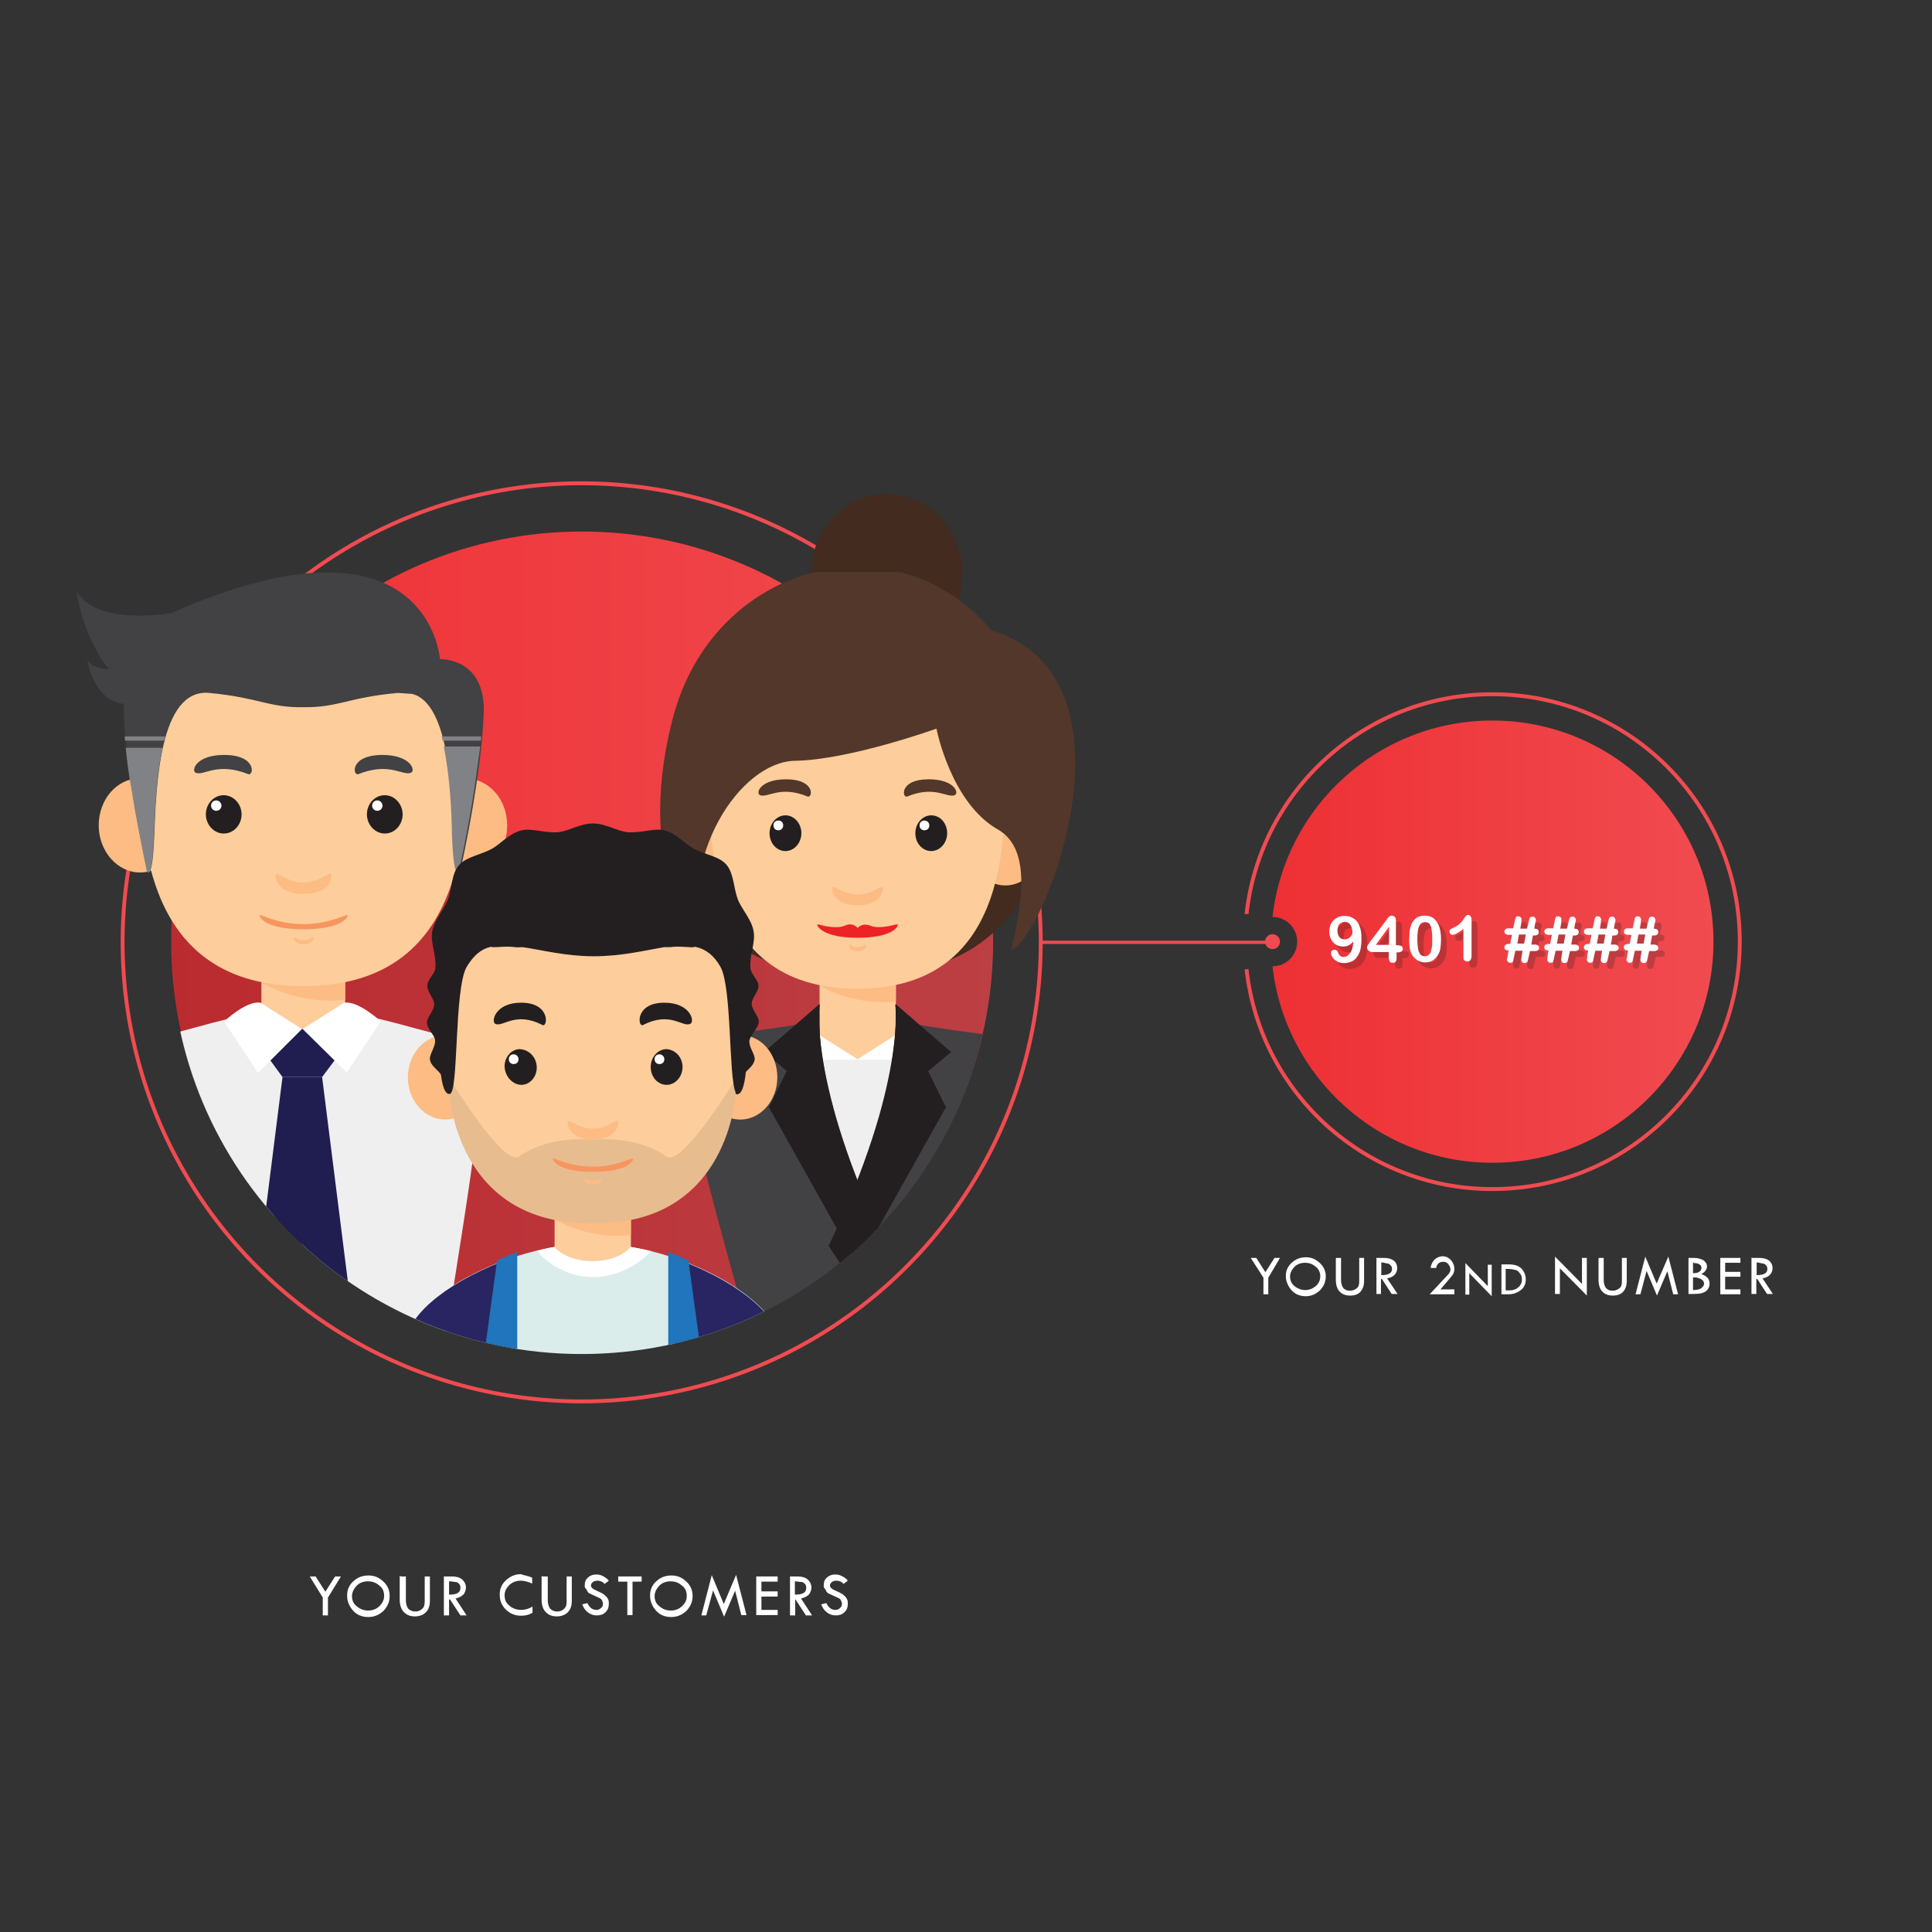 <?xml version="1.0" encoding="utf-8"?>
<!-- Generator: Adobe Illustrator 22.0.0, SVG Export Plug-In . SVG Version: 6.00 Build 0)  -->
<svg version="1.1" id="Layer_2" xmlns="http://www.w3.org/2000/svg" xmlns:xlink="http://www.w3.org/1999/xlink" x="0px" y="0px"
	 viewBox="0 0 595 595" style="enable-background:new 0 0 595 595;" xml:space="preserve">
<rect x="0" y="0" width="595" height="595" fill="#333333" stroke="none"/>
<style type="text/css">
	.st0{fill:url(#SVGID_1_);}
	.st1{fill:#F04B50;}
	.st2{fill:none;stroke:#F04B50;stroke-width:1.195;stroke-miterlimit:10;}
	.st3{fill:url(#SVGID_2_);}
	.st4{fill:none;stroke:#F04B50;stroke-miterlimit:10;}
	.st5{fill:#FFFFFF;}
	.st6{opacity:0.25;fill:#231F20;enable-background:new    ;}
	.st7{fill:#010101;}
	.st8{fill:#432B1F;}
	.st9{fill:#FDCD9B;}
	.st10{fill:#FCBC84;}
	.st11{fill:#231F20;}
	.st12{fill:#52372A;}
	.st13{fill:#EC2227;}
	.st14{clip-path:url(#SVGID_4_);fill:#FDCD9B;}
	.st15{clip-path:url(#SVGID_6_);fill:#52372A;}
	.st16{clip-path:url(#SVGID_8_);}
	.st17{fill:#F0EFEF;}
	.st18{fill:#424143;}
	.st19{clip-path:url(#SVGID_10_);}
	.st20{fill:#201D50;}
	.st21{fill:#F7955F;}
	.st22{fill:#818285;}
	.st23{clip-path:url(#SVGID_12_);}
	.st24{fill:#DAEDEB;}
	.st25{fill:#292562;}
	.st26{fill:#2075BC;}
	.st27{opacity:0.1;fill:#231F20;enable-background:new    ;}
	.st28{opacity:0.25;}
</style>
<g>
	<g>
		<g>
			
				<linearGradient id="SVGID_1_" gradientUnits="userSpaceOnUse" x1="391.92" y1="305.969" x2="527.733" y2="305.969" gradientTransform="matrix(1 0 0 -1 0 596)">
				<stop  offset="0" style="stop-color:#EE3034"/>
				<stop  offset="1" style="stop-color:#F04B50"/>
			</linearGradient>
			<path class="st0" d="M391.9,282.4L391.9,282.4c4.2,0,7.6,3.4,7.6,7.6s-3.4,7.6-7.6,7.6l0,0c3.8,34,32.7,60.5,67.7,60.5
				c37.6,0,68.1-30.5,68.1-68.1s-30.5-68.1-68.1-68.1C424.5,221.9,395.7,248.4,391.9,282.4z"/>
			<circle class="st1" cx="391.9" cy="290" r="2.3"/>
			<path class="st2" d="M383.9,298.5L383.9,298.5c4.2,38.1,36.5,67.7,75.7,67.7c42.1,0,76.2-34.1,76.2-76.2s-34.1-76.2-76.2-76.2
				c-39.2,0-71.5,29.6-75.7,67.7l0,0"/>
		</g>
		<g>
			
				<linearGradient id="SVGID_2_" gradientUnits="userSpaceOnUse" x1="52.73" y1="305.789" x2="305.855" y2="305.789" gradientTransform="matrix(1 0 0 -1 0 596)">
				<stop  offset="0" style="stop-color:#EE3034"/>
				<stop  offset="1" style="stop-color:#F04B50"/>
			</linearGradient>
			<path class="st3" d="M179.2,163.7c-69.8,0-126.5,56.7-126.5,126.5s56.7,126.5,126.5,126.5h0.1c69.8,0,126.5-56.7,126.5-126.5
				C305.7,220.4,249.2,163.7,179.2,163.7"/>
			
				<ellipse transform="matrix(0.707 -0.707 0.707 0.707 -152.725 211.737)" class="st2" cx="179.2" cy="290.2" rx="141.4" ry="141.4"/>
		</g>
		<line class="st4" x1="320.6" y1="290.2" x2="392.6" y2="290.2"/>
		<g>
			<g>
				<path class="st5" d="M95.4,485.5h1.8l3,4.7l3-4.7h1.8L101,492v5.5h-1.6V492L95.4,485.5z"/>
				<path class="st5" d="M106.9,491.4c0-1.8,0.6-3.2,1.9-4.4c1.3-1.2,2.8-1.8,4.7-1.8c1.8,0,3.2,0.6,4.6,1.9
					c1.3,1.2,1.9,2.7,1.9,4.4c0,1.8-0.6,3.2-1.9,4.6c-1.3,1.2-2.8,1.9-4.7,1.9c-1.8,0-3.4-0.6-4.6-1.9S106.9,493.2,106.9,491.4z
					 M118.3,491.5c0-1.3-0.4-2.4-1.5-3.2c-1-0.9-2.1-1.3-3.5-1.3c-1.3,0-2.5,0.4-3.4,1.3c-0.9,0.9-1.5,2.1-1.5,3.2
					c0,1.3,0.4,2.4,1.5,3.2c1,0.9,2.2,1.3,3.5,1.3c1.3,0,2.4-0.4,3.4-1.3C117.8,493.7,118.3,492.7,118.3,491.5z"/>
				<path class="st5" d="M123.4,485.5h1.6v7.4c0,1,0.3,1.9,0.7,2.5c0.6,0.6,1.3,0.9,2.2,0.9c0.9,0,1.6-0.3,2.2-0.9
					c0.6-0.6,0.7-1.3,0.7-2.4v-7.5h1.6v7.5c0,1.5-0.4,2.7-1.2,3.5s-1.9,1.3-3.4,1.3c-1.5,0-2.5-0.4-3.4-1.3c-0.9-0.9-1.3-2.2-1.3-4
					v-7.1H123.4z"/>
				<path class="st5" d="M136.7,485.5h2.5c1.3,0,2.4,0.3,3.1,0.9c0.7,0.6,1.2,1.5,1.2,2.5c0,0.7-0.3,1.5-0.7,2.1
					c-0.6,0.6-1.3,1-2.5,1.3l3.4,5.2h-1.9l-3.2-4.9h-0.3v4.9h-1.6v-12H136.7z M138.3,487v4.1c2.4,0,3.5-0.6,3.5-2.1
					c0-0.4-0.1-0.9-0.4-1.2c-0.3-0.3-0.6-0.6-1.2-0.6S139.4,487,138.3,487z"/>
				<path class="st5" d="M163.9,485.9v1.8c-1.3-0.6-2.5-0.9-3.5-0.9c-1.3,0-2.5,0.4-3.5,1.3c-0.9,0.9-1.5,1.9-1.5,3.2
					s0.4,2.4,1.5,3.2c1,0.9,2.2,1.3,3.7,1.3c1,0,2.2-0.3,3.4-1v1.9c-1,0.6-2.2,0.9-3.5,0.9c-1.8,0-3.4-0.6-4.7-1.9
					c-1.3-1.2-1.9-2.8-1.9-4.6c0-1.8,0.6-3.2,1.9-4.4c1.3-1.2,2.8-1.9,4.6-1.9C161.4,485.2,162.7,485.3,163.9,485.9z"/>
				<path class="st5" d="M167.1,485.5h1.6v7.4c0,1,0.3,1.9,0.7,2.5c0.6,0.6,1.3,0.9,2.2,0.9s1.6-0.3,2.2-0.9
					c0.6-0.6,0.7-1.3,0.7-2.4v-7.5h1.6v7.5c0,1.5-0.4,2.7-1.2,3.5s-1.9,1.3-3.4,1.3s-2.5-0.4-3.4-1.3c-0.9-0.9-1.3-2.2-1.3-4v-7.1
					H167.1z"/>
				<path class="st5" d="M187.5,486.8l-1.3,1c-0.3-0.3-0.6-0.6-0.9-0.7c-0.3-0.1-0.7-0.3-1.2-0.3c-0.6,0-1,0.1-1.5,0.4
					c-0.3,0.3-0.6,0.6-0.6,1c0,0.3,0.1,0.7,0.4,0.9c0.3,0.3,0.9,0.6,1.6,0.9c0.7,0.3,1.3,0.6,1.8,0.9c0.4,0.3,0.7,0.6,1,0.9
					c0.3,0.3,0.4,0.7,0.6,1c0.1,0.4,0.1,0.7,0.1,1.2c0,1-0.3,1.8-1,2.5s-1.6,1-2.7,1c-1,0-1.9-0.3-2.7-0.9s-1.3-1.3-1.8-2.5l1.6-0.4
					c0.6,1.3,1.5,2.1,2.7,2.1c0.6,0,1-0.1,1.5-0.6c0.4-0.3,0.6-0.7,0.6-1.3c0-0.3-0.1-0.6-0.3-1c-0.1-0.3-0.4-0.6-0.7-0.7
					c-0.3-0.1-0.7-0.4-1.5-0.7c-0.7-0.3-1.2-0.6-1.5-0.7c-0.3-0.1-0.7-0.4-0.9-0.9c-0.1-0.4-0.4-0.6-0.6-0.9s-0.1-0.6-0.1-1
					c0-0.9,0.3-1.6,1-2.2c0.7-0.6,1.5-0.9,2.5-0.9c0.6,0,1.3,0.1,1.9,0.4C186.5,485.8,187,486.2,187.5,486.8z"/>
				<path class="st5" d="M190.4,485.5h7.2v1.6h-2.8v10.3h-1.6v-10.3h-2.8V485.5z"/>
				<path class="st5" d="M200.2,491.4c0-1.8,0.6-3.2,1.9-4.4c1.3-1.2,2.8-1.8,4.7-1.8c1.8,0,3.2,0.6,4.6,1.9
					c1.3,1.2,1.9,2.7,1.9,4.4c0,1.8-0.6,3.2-1.9,4.6c-1.3,1.2-2.8,1.9-4.7,1.9c-1.8,0-3.4-0.6-4.6-1.9S200.2,493.2,200.2,491.4z
					 M211.5,491.5c0-1.3-0.4-2.4-1.5-3.2c-1-0.9-2.1-1.3-3.5-1.3c-1.3,0-2.5,0.4-3.4,1.3c-0.9,0.9-1.5,2.1-1.5,3.2
					c0,1.3,0.4,2.4,1.5,3.2c1,0.9,2.2,1.3,3.5,1.3c1.3,0,2.4-0.4,3.4-1.3C211.1,493.7,211.5,492.7,211.5,491.5z"/>
				<path class="st5" d="M226.7,485l3.2,12.4h-1.6l-1.9-7.5l-3.4,8l-3.4-8.1l-2.1,7.7H216l3.2-12.4l3.7,8.9L226.7,485z"/>
				<path class="st5" d="M232.9,485.5h6.6v1.6h-5v3h5v1.6h-5v4.1h5v1.6h-6.6V485.5z"/>
				<path class="st5" d="M243.1,485.5h2.5c1.3,0,2.4,0.3,3.1,0.9c0.7,0.6,1.2,1.5,1.2,2.5c0,0.7-0.3,1.5-0.7,2.1
					c-0.6,0.6-1.3,1-2.5,1.3l3.4,5.2h-1.9l-3.2-4.9h-0.1v4.9h-1.6V485.5z M244.8,487v4.1c2.4,0,3.5-0.6,3.5-2.1
					c0-0.4-0.1-0.9-0.4-1.2c-0.3-0.3-0.6-0.6-1.2-0.6S245.6,487,244.8,487z"/>
				<path class="st5" d="M261.1,486.8l-1.3,1c-0.3-0.3-0.6-0.6-0.9-0.7c-0.3-0.1-0.7-0.3-1.2-0.3c-0.6,0-1,0.1-1.5,0.4
					c-0.3,0.3-0.6,0.6-0.6,1c0,0.3,0.1,0.7,0.4,0.9c0.3,0.3,0.9,0.6,1.6,0.9c0.7,0.3,1.3,0.6,1.8,0.9c0.4,0.3,0.7,0.6,1,0.9
					c0.3,0.3,0.4,0.7,0.6,1c0.1,0.4,0.1,0.7,0.1,1.2c0,1-0.3,1.8-1,2.5s-1.6,1-2.7,1c-1,0-1.9-0.3-2.7-0.9s-1.3-1.3-1.8-2.5l1.6-0.4
					c0.6,1.3,1.5,2.1,2.7,2.1c0.6,0,1-0.1,1.5-0.6c0.4-0.3,0.6-0.7,0.6-1.3c0-0.3-0.1-0.6-0.3-1c-0.1-0.3-0.4-0.6-0.7-0.7
					c-0.3-0.1-0.7-0.4-1.5-0.7c-0.7-0.3-1.2-0.6-1.5-0.7c-0.3-0.1-0.7-0.4-0.9-0.9c-0.1-0.4-0.4-0.6-0.6-0.9s-0.1-0.6-0.1-1
					c0-0.9,0.3-1.6,1-2.2c0.7-0.6,1.5-0.9,2.5-0.9c0.6,0,1.3,0.1,1.9,0.4C260.1,485.8,260.7,486.2,261.1,486.8z"/>
			</g>
		</g>
		<g>
			<g>
				<path class="st5" d="M385.2,387.4h1.7l2.8,4.4l2.8-4.4h1.7l-3.6,6.1v5.1h-1.5v-5.1L385.2,387.4z"/>
				<path class="st5" d="M396,393c0-1.7,0.6-3,1.8-4.1c1.2-1.1,2.6-1.7,4.4-1.7c1.7,0,3,0.6,4.3,1.8c1.2,1.1,1.8,2.5,1.8,4.1
					c0,1.7-0.6,3-1.8,4.3c-1.2,1.1-2.6,1.8-4.4,1.8c-1.7,0-3.2-0.6-4.3-1.8C396.7,396.2,396,394.6,396,393z M406.6,393.1
					c0-1.2-0.4-2.2-1.4-3s-1.9-1.2-3.3-1.2c-1.2,0-2.4,0.4-3.2,1.2c-0.8,0.8-1.4,1.9-1.4,3c0,1.2,0.4,2.2,1.4,3s2.1,1.2,3.3,1.2
					c1.2,0,2.2-0.4,3.2-1.2C406.2,395.2,406.6,394.2,406.6,393.1z"/>
				<path class="st5" d="M411.5,387.4h1.5v6.9c0,1,0.3,1.8,0.7,2.4c0.6,0.6,1.2,0.8,2.1,0.8c0.8,0,1.5-0.3,2.1-0.8s0.7-1.2,0.7-2.2
					v-7.1h1.5v7.1c0,1.4-0.4,2.5-1.1,3.3c-0.7,0.8-1.8,1.2-3.2,1.2c-1.4,0-2.4-0.4-3.2-1.2c-0.8-0.8-1.2-2.1-1.2-3.7v-6.6H411.5z"/>
				<path class="st5" d="M423.9,387.4h2.4c1.2,0,2.2,0.3,2.9,0.8s1.1,1.4,1.1,2.4c0,0.7-0.3,1.4-0.7,1.9c-0.6,0.6-1.2,1-2.4,1.2
					l3.2,4.8h-1.8l-3-4.6h-0.3v4.6h-1.4V387.4z M425.4,388.8v3.9c2.2,0,3.3-0.6,3.3-1.9c0-0.4-0.1-0.8-0.4-1.1
					c-0.3-0.3-0.6-0.6-1.1-0.6S426.4,388.8,425.4,388.8z"/>
				<path class="st5" d="M443.6,397.1h4.3v1.5h-7.6l5.7-6.1c0.4-0.4,0.7-1,0.7-1.5c0-0.7-0.3-1.2-0.7-1.7c-0.4-0.6-1-0.7-1.5-0.7
					c-0.6,0-1,0.1-1.4,0.4c-0.4,0.3-0.7,0.8-0.8,1.5h-1.7c0.1-1.1,0.6-1.9,1.2-2.6c0.7-0.6,1.5-1,2.5-1c1,0,1.8,0.4,2.5,1.1
					c0.7,0.8,1.1,1.7,1.1,2.8c0,0.6-0.1,1-0.3,1.4c-0.1,0.4-0.6,0.8-1,1.4L443.6,397.1z"/>
				<path class="st5" d="M451.3,389l6.9,7.1v-6.6h1.2v9.7l-6.9-7.1v6.6h-1.2V389z"/>
				<path class="st5" d="M462.5,389.4h2.2c1.8,0,3,0.4,4,1.4c0.8,1,1.2,2.1,1.2,3.2c0,1.2-0.4,2.4-1.4,3.2s-2.2,1.4-3.9,1.4h-2.2
					V389.4z M463.7,390.6v6.8h0.1c1,0,1.7,0,2.1-0.1c0.4-0.1,1-0.3,1.4-0.6c0.4-0.3,0.8-0.7,1-1.1c0.3-0.4,0.4-1,0.4-1.5
					c0-0.7-0.1-1.4-0.6-1.9c-0.4-0.6-0.8-1-1.4-1.1s-1.4-0.3-2.2-0.3h-0.8V390.6z"/>
				<path class="st5" d="M478.9,387l8.3,8.4v-8h1.5v11.6l-8.3-8.4v7.9h-1.5V387z"/>
				<path class="st5" d="M492.4,387.4h1.5v6.9c0,1,0.3,1.8,0.7,2.4c0.6,0.6,1.2,0.8,2.1,0.8c0.8,0,1.5-0.3,2.1-0.8s0.7-1.2,0.7-2.2
					v-7.1h1.5v7.1c0,1.4-0.4,2.5-1.1,3.3c-0.7,0.8-1.8,1.2-3.2,1.2c-1.4,0-2.4-0.4-3.2-1.2c-0.8-0.8-1.2-2.1-1.2-3.7v-6.6H492.4z"/>
				<path class="st5" d="M513.8,387l3,11.6h-1.5l-1.8-7.1l-3.2,7.5l-3.2-7.6l-1.9,7.2h-1.5l3-11.6l3.5,8.3L513.8,387z"/>
				<path class="st5" d="M519.9,387.4h1.8c1.1,0,2.1,0.3,2.9,0.7c0.7,0.6,1.1,1.1,1.1,1.9c0,1-0.6,1.7-1.7,2.4
					c1.7,0.6,2.5,1.5,2.5,2.9c0,1-0.4,1.8-1.2,2.4c-0.8,0.6-2.1,0.8-3.5,0.8H520v-11.1H519.9z M521.4,388.8v3.3
					c0.8,0,1.5-0.1,1.9-0.4s0.7-0.7,0.7-1.2c0-0.4-0.1-0.8-0.6-1.1c-0.4-0.3-1-0.4-1.7-0.4C521.7,388.8,521.5,388.8,521.4,388.8z
					 M521.4,393.4v3.9h0.1c1.2,0,2.2-0.3,2.6-0.7c0.4-0.4,0.7-0.8,0.7-1.2c0-0.6-0.3-1.1-0.8-1.4c-0.6-0.3-1.2-0.6-2.2-0.6H521.4z"
					/>
				<path class="st5" d="M529.8,387.4h6.2v1.5h-4.7v2.8h4.7v1.5h-4.7v3.9h4.7v1.5h-6.2V387.4z"/>
				<path class="st5" d="M539.5,387.4h2.4c1.2,0,2.2,0.3,2.9,0.8c0.7,0.6,1.1,1.4,1.1,2.4c0,0.7-0.3,1.4-0.7,1.9
					c-0.6,0.6-1.2,1-2.4,1.2l3.2,4.8h-1.8l-3-4.6h-0.3v4.6h-1.5v-11.2H539.5z M541,388.8v3.9c2.2,0,3.3-0.6,3.3-1.9
					c0-0.4-0.1-0.8-0.4-1.1c-0.3-0.3-0.6-0.6-1.1-0.6C542.3,389.1,541.9,388.8,541,388.8z"/>
			</g>
		</g>
	</g>
	<g>
		<path class="st6" d="M78.7,213.5c-16.4,21.4-26.1,48.1-26.1,77c0,70,56.7,126.5,126.5,126.5h0.1c70,0,126.5-56.7,126.5-126.5
			c0-35.1-14.3-66.9-37.3-89.7l-84.7,90L78.7,213.5z"/>
		<g>
			<g>
				<polygon class="st7" points="252.3,309.4 275.7,309.4 278,319.7 249.2,319.7 				"/>
				<ellipse class="st8" cx="273.1" cy="176.7" rx="23.3" ry="24.6"/>
				<g>
					<g>
						<path class="st9" d="M252.4,322.8c0,0,3.4,4.3,11.7,4.3c8.3,0,11.7-4.3,11.7-4.3S263.6,318.4,252.4,322.8L252.4,322.8z"/>
						<rect x="252.4" y="296.6" class="st9" width="23.5" height="26.3"/>
					</g>
					<g>
						<path class="st5" d="M264.1,326.2l11.5,11.2l8.9-13.3c0,0-3.7-6.6-7.5-6.1L264.1,326.2z"/>
						<path class="st5" d="M264.1,326.2l-11.5,11.2l-8.9-13.3c0,0,3.2-7.1,7.1-6.3L264.1,326.2z"/>
					</g>
					<path class="st8" d="M318.8,267.8c0,0-5.9,20.8-28.8,28.8v-28.8H318.8z"/>
					<path class="st8" d="M209.2,267.8c0,0,5.9,20.8,28.8,28.8v-28.8H209.2z"/>
					<path class="st10" d="M252.4,303.5c0,0,9.9,6.3,23.5,4.9v-8h-23.5V303.5z"/>
					<path class="st10" d="M230,259.7c0,7.2-5.2,13-11.4,13c-6.3,0-11.4-5.9-11.4-13c0-7.2,5.2-13,11.4-13
						C224.8,246.7,230,252.4,230,259.7L230,259.7z"/>
					<path class="st10" d="M321.1,259.7c0,7.2-5.2,13-11.5,13s-11.4-5.9-11.4-13c0-7.2,5.2-13,11.4-13
						C315.9,246.7,321.1,252.4,321.1,259.7L321.1,259.7z"/>
					<path class="st9" d="M309.5,234.7c0-19.2-14-33.4-45.5-33.4s-45.5,14-45.5,33.4c0,19.2-3.2,69.8,45.5,69.8
						S309.5,253.9,309.5,234.7L309.5,234.7z"/>
					<path class="st11" d="M246.8,256.6c0,3-2.2,5.5-4.9,5.5c-2.7,0-4.9-2.4-4.9-5.5c0-3,2.2-5.5,4.9-5.5
						C244.6,251.1,246.8,253.6,246.8,256.6L246.8,256.6z"/>
					<path class="st5" d="M241.2,254.2c0,0.9-0.6,1.5-1.5,1.5c-0.9,0-1.5-0.6-1.5-1.5s0.6-1.5,1.5-1.5
						C240.6,252.7,241.2,253.3,241.2,254.2L241.2,254.2z"/>
					<path class="st12" d="M234.1,244.9c2.4,0.9,6.1-3.1,14.6,0.4c1.6,0.6,2.5-5.3-6.6-5.3C234.1,240,232.6,244.3,234.1,244.9
						L234.1,244.9z"/>
					<path class="st11" d="M291.7,256.6c0,3-2.2,5.5-4.9,5.5s-4.9-2.4-4.9-5.5c0-3,2.2-5.5,4.9-5.5
						C289.6,251.1,291.7,253.6,291.7,256.6L291.7,256.6z"/>
					<path class="st5" d="M286.2,254.2c0,0.9-0.6,1.5-1.5,1.5c-0.9,0-1.5-0.6-1.5-1.5s0.6-1.5,1.5-1.5
						C285.5,252.7,286.2,253.3,286.2,254.2L286.2,254.2z"/>
					<path class="st12" d="M294,244.9c-2.4,0.9-6.1-3.1-14.6,0.4c-1.6,0.6-2.5-5.3,6.6-5.3C294,240,295.5,244.3,294,244.9L294,244.9
						z"/>
					<path class="st10" d="M264.1,275.5c-4.9,0-7.8-3.7-7.8-1.9s1.5,5.2,7.8,5.2s7.8-3.4,7.8-5.2C271.9,271.9,269,275.5,264.1,275.5
						L264.1,275.5z"/>
					<path class="st10" d="M264.1,291.7c-1.6,0-2.7-1.3-2.7-0.6c0,0.6,0.4,1.8,2.7,1.8s2.7-1.2,2.7-1.8
						C266.7,290.4,265.7,291.7,264.1,291.7L264.1,291.7z"/>
					<path class="st13" d="M276,284.7L276,284.7L276,284.7c-0.1,0-0.3,0-0.4,0.1c-1.3,0.3-5.2,1.3-7.5,0.3c-2.7-1-3.8,0.6-4,0.7
						c-0.1-0.1-1.3-1.9-4-0.7c-2.8,1.2-8-0.4-8-0.4l0,0c-0.3,0-0.4,0-0.4,0.1c0,0.7,2.2,4,12.4,4s12.4-3.1,12.4-4
						C276.5,284.7,276.3,284.7,276,284.7z"/>
					<g>
						<g>
							<defs>
								<polygon id="SVGID_3_" points="203.3,176.1 331.8,176.1 341.7,343.3 193.4,343.3 								"/>
							</defs>
							<clipPath id="SVGID_4_">
								<use xlink:href="#SVGID_3_"  style="overflow:visible;"/>
							</clipPath>
							<path class="st14" d="M252.4,311.9c0,0,3.4,4.3,11.7,4.3c8.3,0,11.7-4.3,11.7-4.3S263.6,307.5,252.4,311.9L252.4,311.9z"/>
						</g>
						<g>
							<defs>
								<polygon id="SVGID_5_" points="203.3,176.1 331.8,176.1 341.7,343.3 193.4,343.3 								"/>
							</defs>
							<clipPath id="SVGID_6_">
								<use xlink:href="#SVGID_5_"  style="overflow:visible;"/>
							</clipPath>
							<path class="st15" d="M305.3,194.1c-29.5-35.1-85.8-21.1-98.2,27.5c-12.4,48.6,9.6,71.1,9.6,71.1
								c-8.4-28.6,11.2-58.2,28.2-58.4c16.8-0.3,43.5-9.9,43.5-9.9s4.4,22.9,19,31.1c10.9,6.3,6.8,24.8,4,37.2
								C321.9,288.7,353.1,208.6,305.3,194.1L305.3,194.1z"/>
						</g>
					</g>
					<g>
						<path class="st11" d="M275.7,309.3L275.7,309.3"/>
						<path class="st11" d="M292.9,324"/>
					</g>
					<g>
						<g>
							<defs>
								<path id="SVGID_7_" d="M179.1,164c-70,0-126.5,56.7-126.5,126.5c0,70,56.7,126.5,126.5,126.5h0.1
									c70,0,126.5-56.7,126.5-126.5S249,164,179.1,164"/>
							</defs>
							<clipPath id="SVGID_8_">
								<use xlink:href="#SVGID_7_"  style="overflow:visible;"/>
							</clipPath>
							<g class="st16">
								<polygon class="st17" points="232.2,326.4 296.4,326.4 271.5,363.9 256.6,363.9 								"/>
								<g>
									<g>
										<path class="st18" d="M245.3,315.6c0,0-30.3,4.7-34.7,3.8C204,318,230,407.7,230,407.7l32.6-15.6l-10-63L245.3,315.6z"/>
									</g>
									<g>
										<path class="st11" d="M256.6,341.4h-19.2l-0.6-0.4l7.4-9.6l-8.9-7.4l17.1-14.8C252.4,309.3,251,320.9,256.6,341.4z"/>
									</g>
									<path class="st11" d="M252.4,309.3c0,0-3.5,24.2,20.5,74.4c0,0-6.1,9.2-6.2,9.7c0,0.6-1.9-2.4-1.9-2.4l-28-50"/>
								</g>
								<g>
									<g>
										<path class="st18" d="M282.8,315.6c0,0,30.4,5,34.7,3.8c4.3-1.2-3.1,22-3.1,22L267.6,383l8-54.2L282.8,315.6z"/>
									</g>
									<g>
										<path class="st11" d="M271.5,341.4h19.3l0.6-0.4l-7.4-9.6l8.9-7.4l-17.1-14.8C275.7,309.3,277.2,320.9,271.5,341.4z"/>
									</g>
									<path class="st11" d="M275.7,309.3c0,0,3.5,24.2-20.5,74.4c0,0,6.1,9.2,6.2,9.7c0,0.6,1.9-2.4,1.9-2.4l28-50"/>
								</g>
							</g>
						</g>
					</g>
				</g>
			</g>
			<g>
				<g>
					<g>
						<defs>
							<path id="SVGID_9_" d="M179.1,164c-70,0-126.5,56.7-126.5,126.5c0,70,56.7,126.5,126.5,126.5h0.1
								c70,0,126.5-56.7,126.5-126.5S249,164,179.1,164"/>
						</defs>
						<clipPath id="SVGID_10_">
							<use xlink:href="#SVGID_9_"  style="overflow:visible;"/>
						</clipPath>
						<g class="st19">
							<rect x="80.5" y="299.2" class="st9" width="25.8" height="28.9"/>
							<path class="st10" d="M80.5,302.6c0,0,10.9,6.9,25.8,5.3v-8.7H80.5V302.6z"/>
							<g>
								<path class="st17" d="M93.6,310.7L93.6,310.7v69.8l0,0l-56.7-37.2c0-4.4-3.2-21.1,3.5-22.1C56,318.7,73.7,310.7,93.6,310.7z
									"/>
								<path class="st17" d="M93.5,310.7C93.3,310.7,93.3,310.7,93.5,310.7v69.8l-3,12.8l46.6,21.1c1.6-16.7,16.2-92.2,9.4-93.3
									C131,318.7,113.2,310.7,93.5,310.7z"/>
							</g>
							<path class="st9" d="M80.5,311.9c0,0,0,11.7,13,11.7s13-11.7,13-11.7S92.9,307,80.5,311.9L80.5,311.9z"/>
							<polygon class="st20" points="110.3,316.9 76.2,316.9 87,331.7 87,331.7 99.2,331.7 							"/>
							<polygon class="st20" points="107.3,396 99.2,331.7 87,331.7 78.9,396 							"/>
							<path class="st5" d="M106,308.8l-12.8,8.1l13.6,13.4l10.5-15.8C117.2,314.6,110.4,308.1,106,308.8z"/>
							<path class="st5" d="M69,314.6l10.5,15.8L93,316.9l-12.8-8.1C75.8,308.1,69,314.6,69,314.6z"/>
						</g>
					</g>
				</g>
				<g>
					<path class="st10" d="M55.8,254.2c0,8-5.6,14.5-12.7,14.5c-6.9,0-12.7-6.5-12.7-14.5c0-8,5.6-14.5,12.7-14.5
						C50.1,239.9,55.8,246.2,55.8,254.2L55.8,254.2z"/>
					<path class="st10" d="M156.2,254.2c0,8-5.6,14.5-12.7,14.5c-6.9,0-12.7-6.5-12.7-14.5c0-8,5.6-14.5,12.7-14.5
						C150.6,239.9,156.2,246.2,156.2,254.2L156.2,254.2z"/>
					<path class="st9" d="M143.6,226.7c0-21.3-15.5-36.8-50.2-36.8s-50.2,15.5-50.2,36.8s-3.7,77,50.2,77S143.6,248,143.6,226.7
						L143.6,226.7z"/>
					<path class="st11" d="M74.4,250.8c0,3.2-2.4,5.9-5.5,5.9c-3,0-5.5-2.7-5.5-5.9c0-3.2,2.4-5.9,5.5-5.9
						C71.9,244.9,74.4,247.6,74.4,250.8L74.4,250.8z"/>
					<path class="st5" d="M68.2,248.1c0,0.9-0.7,1.6-1.6,1.6c-0.9,0-1.6-0.7-1.6-1.6c0-0.9,0.7-1.6,1.6-1.6
						C67.5,246.5,68.2,247.3,68.2,248.1L68.2,248.1z"/>
					<path class="st18" d="M60.3,238c2.5,1,6.6-3.4,16.1,0.4c1.8,0.7,2.8-5.9-7.4-5.9C60.3,232.5,58.8,237.4,60.3,238L60.3,238z"/>
					<path class="st11" d="M124,250.8c0,3.2-2.4,5.9-5.5,5.9c-3,0-5.5-2.7-5.5-5.9c0-3.2,2.4-5.9,5.5-5.9
						C121.5,244.9,124,247.6,124,250.8L124,250.8z"/>
					<path class="st5" d="M117.8,248.1c0,0.9-0.7,1.6-1.6,1.6s-1.6-0.7-1.6-1.6c0-0.9,0.7-1.6,1.6-1.6S117.8,247.3,117.8,248.1
						L117.8,248.1z"/>
					<path class="st18" d="M126.5,238c-2.5,1-6.6-3.4-16.1,0.4c-1.8,0.7-2.8-5.9,7.4-5.9C126.5,232.5,128.2,237.4,126.5,238
						L126.5,238z"/>
					<path class="st10" d="M93.5,271.8c-5.3,0-8.6-4-8.6-2.1s1.6,5.6,8.6,5.6c7.1,0,8.6-3.7,8.6-5.6
						C102,267.6,98.8,271.8,93.5,271.8L93.5,271.8z"/>
					<path class="st10" d="M93.5,289.6c-1.9,0-3-1.3-3-0.7c0,0.7,0.6,1.9,3,1.9c2.5,0,3-1.3,3-1.9C96.4,288.1,95.2,289.6,93.5,289.6
						L93.5,289.6z"/>
					<path class="st21" d="M93.5,284.6c-8.6,0-13.6-3.4-13.6-2.7c0,0.9,2.5,4.3,13.6,4.3s13.6-3.4,13.6-4.3
						C107,281.2,101.9,284.6,93.5,284.6L93.5,284.6z"/>
					<path class="st18" d="M135.5,203c0,0-3.4-49.1-82.8-14.2c0,0-23,4.3-29.2-6.9c0,0,1.8,13.9,10,24.2c-2.5-0.1-5.5-0.7-6.6-3
						c0,0,1.6,12.5,11.2,13.7c0,8.7,1.2,17.6,2.5,26.1c1.3,8.4,3,16.8,4.7,25.1c0,0,1.6,4.3,2.2-10.6c0.6-15.1,1.5-45.5,17-44
						s18.3,4.6,29.1,4.4c10.6,0.1,13.6-3,28.9-4.4l4.4,0.3c11.4,2.8,12.3,30.3,12.7,43.8c0.6,15.1,2.2,10.6,2.2,10.6
						c1.8-8.3,3.4-16.7,4.7-25.1c1.2-7.8,2.2-15.8,2.5-23.8l0,0C149.3,202.4,135.5,203,135.5,203z"/>
					<g>
						<g>
							<path class="st22" d="M148.1,228.1c0-0.4,0.1-0.9,0.1-1.3H136c0.1,0.4,0.3,0.9,0.3,1.3H148.1z"/>
							<path class="st22" d="M136.7,230.1c1.9,9.3,2.4,20.2,2.5,27.3c0.6,15.1,2.2,10.6,2.2,10.6c1.8-8.3,3.4-16.7,4.7-25.1
								c0.6-4.3,1.2-8.6,1.8-13h-11.2V230.1z"/>
						</g>
						<g>
							<path class="st22" d="M50.5,228.1c0.1-0.4,0.3-0.9,0.4-1.3H38.4c0,0.4,0.1,0.9,0.1,1.3H50.5z"/>
							<path class="st22" d="M38.7,230.1c0.4,4.3,1,8.7,1.8,13c1.3,8.4,3,16.8,4.7,25.1c0,0,1.6,4.3,2.2-10.6
								c0.3-7.2,0.6-18.2,2.7-27.3H38.7V230.1z"/>
						</g>
					</g>
				</g>
			</g>
			<g>
				<g>
					<defs>
						<path id="SVGID_11_" d="M179.1,164c-70,0-126.5,56.7-126.5,126.5c0,70,56.7,126.5,126.5,126.5h0.1
							c70,0,126.5-56.7,126.5-126.5S249,164,179.1,164"/>
					</defs>
					<clipPath id="SVGID_12_">
						<use xlink:href="#SVGID_11_"  style="overflow:visible;"/>
					</clipPath>
					<g class="st23">
						<path class="st10" d="M148.5,331.8c0,7.2-5.2,13-11.4,13c-6.3,0-11.5-5.9-11.5-13c0-7.2,5.2-13,11.5-13
							C143.4,318.7,148.5,324.6,148.5,331.8L148.5,331.8z"/>
						<path class="st10" d="M239.4,331.8c0,7.2-5.2,13-11.4,13c-6.3,0-11.4-5.9-11.4-13c0-7.2,5.2-13,11.4-13
							C234.4,318.7,239.4,324.6,239.4,331.8L239.4,331.8z"/>
						<rect x="170.8" y="372.4" class="st9" width="23.5" height="26.3"/>
						<path class="st10" d="M170.8,375.5c0,0,9.9,6.3,23.5,4.9v-8h-23.5V375.5z"/>
						<path class="st24" d="M182.6,383c-27,0-57,17.6-57,29.5l57,10l57-10C239.6,400.6,209.5,383,182.6,383z"/>
						<path class="st5" d="M182.6,383c-5.8,0-11.7,0.7-17.3,2.2c0,0,6.3,8.1,17.3,8.1c10.2,0,17-6.9,17.9-8
							C194.6,383.9,188.5,383,182.6,383L182.6,383z"/>
						<path class="st9" d="M170.8,384.1c0,0,3.4,4.3,11.7,4.3c8.3,0,11.7-4.3,11.7-4.3S182.2,379.7,170.8,384.1L170.8,384.1z"/>
						<path class="st25" d="M157.5,387.5c-17.7,6.1-32,17-32,25.1l32,10C157.5,422.6,157.5,387.5,157.5,387.5z"/>
						<path class="st26" d="M159.3,422.5v-36.9c0,0-4.6,1.8-6.2,2.5l-4.7,34.4H159.3z"/>
						<path class="st25" d="M207.6,387.5c17.7,6.1,32,17,32,25.1l-32,10V387.5z"/>
						<path class="st26" d="M205.8,422.5v-36.9c0,0,4.6,1.8,6.2,2.5l4.7,34.4H205.8z"/>
						<g>
							<path class="st9" d="M228.1,306.9c0-19.2-14-33.4-45.5-33.4c-23.5,0-45.5,14-45.5,33.4c0,6.9-0.4,18,1.3,29.2v0.3
								c0,0,1.8,40.6,43.4,40.3l0,0h1.3l0,0c41.8,0.4,43.5-40.3,43.5-40.3l0,0C228.5,325,228.1,313.8,228.1,306.9z"/>
							<path class="st27" d="M226,333.2c0,0-16.1,26.3-20.7,23c-9.7-6.8-22.7-5.2-22.7-5.2h-0.1c0,0-13-1.6-22.7,5.2
								c-4.6,3.2-20.7-23-20.7-23l-0.7,3.2c0,0,1.8,40.6,43.4,40.3l0,0h1.3l0,0c41.8,0.4,43.5-40.3,43.5-40.3L226,333.2z"/>
						</g>
						<path class="st11" d="M165.3,328.6c0.1,3-2.1,5.5-4.7,5.5s-5-2.4-5.2-5.5c-0.1-3,2.1-5.5,4.7-5.5
							C163,323.3,165.2,325.6,165.3,328.6L165.3,328.6z"/>
						<path class="st5" d="M159.7,326.2c0,0.9-0.6,1.5-1.5,1.5c-0.9,0-1.5-0.6-1.5-1.5c0-0.9,0.6-1.5,1.5-1.5
							C159.1,324.7,159.7,325.5,159.7,326.2L159.7,326.2z"/>
						<path class="st11" d="M152.5,315.3c2.4,1.2,6.1-4,14.6,0.4c1.6,0.7,2.5-6.9-6.6-6.9C152.5,308.8,151.2,314.6,152.5,315.3
							L152.5,315.3z"/>
						<path class="st11" d="M210.2,328.6c0,3-2.2,5.5-4.9,5.5c-2.7,0-4.9-2.4-4.9-5.5c0-3,2.2-5.5,4.9-5.5
							C208,323.3,210.2,325.6,210.2,328.6L210.2,328.6z"/>
						<path class="st5" d="M204.6,326.2c0,0.9-0.6,1.5-1.5,1.5c-0.9,0-1.5-0.6-1.5-1.5c0-0.9,0.6-1.5,1.5-1.5
							C204,324.7,204.6,325.5,204.6,326.2L204.6,326.2z"/>
						<path class="st11" d="M212.6,315.3c-2.4,1.2-6.1-4-14.6,0.4c-1.6,0.7-2.5-6.9,6.6-6.9C212.6,308.8,214.1,314.6,212.6,315.3
							L212.6,315.3z"/>
						<path class="st10" d="M182.6,347.6c-4.9,0-7.8-3.7-7.8-1.9c0,1.8,1.5,5.2,7.8,5.2c6.3,0,7.8-3.4,7.8-5.2
							C190.3,343.9,187.5,347.6,182.6,347.6L182.6,347.6z"/>
						<path class="st11" d="M233.7,314.7c0-1.8-2.2-3.7-2.2-5.6c0-1.8,2.2-3.7,2.1-5.6c-0.1-1.8-2.4-3.5-2.5-5.5
							c-0.3-3.8,1.6-7.7,1-11.1c-0.6-3.8-3.7-6.8-4.9-10c-1.3-3.5-1.2-7.8-3.4-10.5s-6.5-3.1-9.9-4.9c-3-1.5-5.5-4.9-9.4-5.8
							c-3.2-0.7-7.1,0.9-11.1,0.6c-3.4-0.3-6.8-2.7-10.8-2.7c-4,0-7.4,2.4-10.8,2.7c-4,0.3-8-1.3-11.1-0.6c-4,0.9-6.5,4.3-9.4,5.8
							c-3.4,1.8-7.7,2.4-9.9,4.9c-2.4,2.7-2.1,6.9-3.4,10.5c-1.2,3.2-4.1,6.1-4.9,10c-0.6,3.4,1.3,7.2,1,11.1
							c-0.1,1.9-2.5,3.7-2.5,5.5c-0.1,1.9,2.1,4,2.1,5.8c0,2.1-2.2,3.8-2.2,5.6c0,2.1,2.4,3.8,2.5,5.5c0.1,2.1-1.8,4.3-1.6,5.9
							c0.3,2.1,2.8,3.4,3.4,4.7c0.4,3.1,1,4.9,1.8,5.6c0.1,0.1,0.3,0.3,0.6,0.3l0,0c0.1,0,0.1,0,0.3,0c2.8,0,1.3-32.2,5.2-39.1
							c2.1-3.5,4.4-5.5,7.4-6.2c0.4,0.1,1,0.1,1.6,0.1c1.8-0.1,3.8-0.3,5.9,0c0.7,0.1,1.5,0,2.4,0c6.1,0.9,13.3,2.8,21.8,2.8
							c8.6,0,15.8-1.8,21.7-2.8c0.7,0,1.3,0,1.9,0c2.2-0.3,4.1-0.1,5.9,0c0.7,0.1,1.3,0,1.9-0.1c3.1,0.7,5.6,2.5,7.7,6.2
							c3.5,6.3,2.5,33.7,4.6,38.5c0,0.4,0.1,0.7,0.3,0.7c0.1,0,0.1,0,0.1,0h0.1c1.3,0,2.2-2.1,2.7-6.9c1-1,2.4-2.1,2.7-3.7
							c0.3-1.6-1.8-3.7-1.6-5.9C231.2,318.4,233.5,316.8,233.7,314.7z"/>
						<path class="st10" d="M182.6,363.7c-1.6,0-2.7-1.3-2.7-0.6c0,0.6,0.4,1.8,2.7,1.8c2.2,0,2.7-1.2,2.7-1.8
							C185.3,362.5,184.2,363.7,182.6,363.7L182.6,363.7z"/>
						<path class="st21" d="M182.6,359.3c-7.7,0-12.4-3.1-12.4-2.4s2.2,4,12.4,4c10.2,0,12.4-3.1,12.4-4
							C194.9,356.2,190.3,359.3,182.6,359.3L182.6,359.3z"/>
					</g>
				</g>
			</g>
		</g>
		<g>
			<g class="st28">
				<path class="st11" d="M418.6,291.7c-0.4,0.5-0.9,0.9-1.4,1.2s-1.1,0.4-1.7,0.4s-1.2-0.1-1.7-0.3c-0.5-0.2-1-0.5-1.4-1
					c-0.4-0.4-0.7-0.9-0.9-1.5c-0.2-0.5-0.3-1.2-0.3-1.8c0-0.7,0.1-1.3,0.3-1.9c0.2-0.6,0.5-1.1,1-1.6c0.4-0.4,1-0.7,1.5-1
					c0.6-0.3,1.2-0.3,2-0.3c0.8,0,1.6,0.1,2.2,0.5c0.6,0.3,1.2,0.7,1.6,1.3c0.4,0.5,0.7,1.3,1,2.2c0.2,0.9,0.3,1.8,0.3,2.9
					c0,1.2-0.1,2.3-0.3,3.3c-0.2,1-0.6,1.7-1.1,2.4s-1,1.1-1.7,1.4c-0.7,0.3-1.4,0.5-2.2,0.5c-0.8,0-1.6-0.1-2.2-0.5
					c-0.6-0.3-1.1-0.7-1.4-1.2c-0.3-0.5-0.5-1-0.5-1.4c0-0.3,0.1-0.5,0.3-0.7c0.2-0.3,0.5-0.3,0.7-0.3s0.5,0.1,0.7,0.2
					c0.2,0.1,0.4,0.4,0.5,0.7c0.1,0.4,0.3,0.7,0.7,1s0.7,0.3,1.1,0.3c0.3,0,0.7-0.1,1-0.3c0.3-0.2,0.6-0.5,0.8-0.8
					C418.2,294.6,418.5,293.5,418.6,291.7z M418.4,288.8c0-0.4-0.1-0.8-0.2-1.2c-0.1-0.3-0.3-0.7-0.5-1c-0.2-0.3-0.5-0.5-0.7-0.6
					c-0.3-0.1-0.6-0.2-1-0.2c-0.6,0-1.1,0.3-1.6,0.7c-0.4,0.5-0.6,1.2-0.6,2s0.2,1.5,0.6,2c0.4,0.5,1,0.7,1.6,0.7
					c0.4,0,0.7-0.1,1.2-0.3c0.3-0.2,0.7-0.5,0.9-0.9C418.2,289.8,418.4,289.3,418.4,288.8z"/>
				<path class="st11" d="M429.6,296.8V295h-4.8c-0.6,0-1.1-0.1-1.4-0.4c-0.3-0.3-0.5-0.7-0.5-1.1c0-0.1,0-0.3,0.1-0.3
					c0.1-0.1,0.1-0.3,0.2-0.4c0.1-0.1,0.2-0.3,0.3-0.4c0.1-0.1,0.2-0.3,0.3-0.5l5.1-6.8c0.3-0.5,0.6-0.7,0.8-1
					c0.2-0.2,0.5-0.3,0.7-0.3c1,0,1.4,0.5,1.4,1.7v7.4h0.4c0.5,0,0.9,0.1,1.2,0.2c0.3,0.1,0.5,0.4,0.5,0.9c0,0.3-0.1,0.6-0.3,0.8
					c-0.3,0.1-0.6,0.3-1.1,0.3h-0.6v1.8c0,0.5-0.1,0.9-0.3,1.1c-0.2,0.3-0.5,0.3-0.9,0.3c-0.3,0-0.7-0.1-0.9-0.3
					C429.7,297.6,429.6,297.3,429.6,296.8z M425.5,292.9h4.1v-5.6L425.5,292.9z"/>
				<path class="st11" d="M445.6,291.1c0,1-0.1,2-0.2,2.7c-0.1,0.7-0.3,1.4-0.7,2c-0.4,0.7-1,1.4-1.7,1.8c-0.7,0.4-1.4,0.6-2.3,0.6
					c-1,0-1.8-0.3-2.6-0.8s-1.4-1.3-1.8-2.3c-0.2-0.5-0.3-1.1-0.4-1.8c-0.1-0.6-0.1-1.4-0.1-2.1c0-1,0.1-1.8,0.1-2.6
					c0.1-0.7,0.3-1.4,0.5-2c0.4-1,1-1.6,1.6-2.1c0.7-0.5,1.6-0.7,2.6-0.7c0.7,0,1.2,0.1,1.8,0.3c0.5,0.2,1,0.5,1.4,1
					c0.4,0.4,0.7,1,1,1.5C445.3,287.7,445.6,289.2,445.6,291.1z M443,291c0-1.2-0.1-2.1-0.2-2.9c-0.1-0.7-0.4-1.3-0.7-1.7
					c-0.3-0.4-0.8-0.5-1.4-0.5c-0.8,0-1.4,0.4-1.8,1.3c-0.3,0.8-0.5,2.2-0.5,3.9c0,1.2,0.1,2.2,0.2,2.9c0.1,0.7,0.4,1.4,0.7,1.8
					c0.3,0.4,0.8,0.6,1.4,0.6c0.6,0,1-0.2,1.4-0.6s0.5-1,0.7-1.8S443,292.2,443,291z"/>
				<path class="st11" d="M452.5,296.7V288c-1.6,1.2-2.7,1.8-3.3,1.8c-0.3,0-0.5-0.1-0.7-0.3c-0.2-0.2-0.3-0.5-0.3-0.7
					c0-0.3,0.1-0.5,0.3-0.7c0.2-0.1,0.5-0.3,1.1-0.6c0.7-0.3,1.4-0.7,1.8-1.2c0.5-0.4,0.9-0.9,1.2-1.4c0.3-0.5,0.6-0.8,0.7-1
					c0.1-0.1,0.3-0.2,0.6-0.2c0.3,0,0.6,0.1,0.8,0.4s0.3,0.6,0.3,1.1v10.9c0,1.3-0.4,1.9-1.3,1.9c-0.4,0-0.7-0.1-1-0.4
					C452.7,297.6,452.5,297.2,452.5,296.7z"/>
				<path class="st11" d="M466.1,296.3l0.3-1.8c-0.9,0-1.3-0.3-1.3-1c0-0.3,0.1-0.6,0.3-0.7c0.2-0.1,0.5-0.3,1-0.3h0.5l0.5-2.8h-1
					c-0.4,0-0.7-0.1-1-0.3c-0.2-0.2-0.3-0.5-0.3-0.7c0-0.3,0.1-0.5,0.3-0.7c0.2-0.2,0.5-0.3,1-0.3h1.4l0.5-2.2
					c0.1-0.3,0.1-0.7,0.2-0.9c0.1-0.2,0.2-0.3,0.3-0.5c0.1-0.1,0.3-0.1,0.6-0.1c0.3,0,0.6,0.1,0.7,0.3c0.2,0.2,0.3,0.4,0.3,0.7
					c0,0.1-0.1,0.4-0.1,1l-0.3,1.8h2.1l0.5-2.2c0.1-0.3,0.1-0.6,0.2-0.8c0.1-0.2,0.1-0.4,0.3-0.5c0.1-0.1,0.3-0.2,0.7-0.2
					s0.6,0.1,0.7,0.3c0.2,0.2,0.3,0.4,0.3,0.7c0,0.1,0,0.3,0,0.4c0,0.1-0.1,0.3-0.1,0.3c0,0.1-0.1,0.2-0.1,0.2l-0.3,1.8
					c0.9,0,1.4,0.3,1.4,1.1c0,0.3-0.1,0.5-0.3,0.7c-0.2,0.2-0.5,0.3-1,0.3H474l-0.5,2.8h1.1c0.4,0,0.7,0.1,1,0.3
					c0.2,0.2,0.3,0.5,0.3,0.7c0,0.3-0.1,0.5-0.3,0.7c-0.2,0.2-0.5,0.3-1,0.3h-1.6l-0.5,2.2c-0.1,0.3-0.1,0.6-0.2,0.8
					c-0.1,0.2-0.1,0.3-0.3,0.5c-0.2,0.1-0.3,0.2-0.7,0.2s-0.5-0.1-0.7-0.3c-0.2-0.2-0.3-0.4-0.3-0.7c0-0.3,0.1-0.6,0.1-1l0.3-1.8
					h-2.1l-0.5,2.2c-0.1,0.5-0.2,1-0.3,1.2c-0.1,0.3-0.4,0.3-0.8,0.3c-0.3,0-0.6-0.1-0.7-0.3c-0.2-0.2-0.3-0.4-0.3-0.7
					c0-0.1,0-0.3,0.1-0.5C466,296.6,466.1,296.4,466.1,296.3z M471.7,289.6h-2.1l-0.5,2.8h2.1L471.7,289.6z"/>
				<path class="st11" d="M478.4,296.3l0.3-1.8c-0.9,0-1.3-0.3-1.3-1c0-0.3,0.1-0.6,0.3-0.7c0.2-0.1,0.5-0.3,1-0.3h0.5l0.5-2.8h-1
					c-0.4,0-0.7-0.1-1-0.3c-0.2-0.2-0.3-0.5-0.3-0.7c0-0.3,0.1-0.5,0.3-0.7c0.2-0.2,0.5-0.3,1-0.3h1.4l0.5-2.2
					c0.1-0.3,0.1-0.7,0.2-0.9s0.2-0.3,0.3-0.5c0.1-0.1,0.3-0.1,0.6-0.1c0.3,0,0.6,0.1,0.7,0.3c0.2,0.2,0.3,0.4,0.3,0.7
					c0,0.1-0.1,0.4-0.1,1l-0.3,1.8h2.1l0.5-2.2c0.1-0.3,0.1-0.6,0.2-0.8c0.1-0.2,0.1-0.4,0.3-0.5c0.1-0.1,0.3-0.2,0.7-0.2
					c0.3,0,0.6,0.1,0.7,0.3c0.2,0.2,0.3,0.4,0.3,0.7c0,0.1,0,0.3,0,0.4c0,0.1-0.1,0.3-0.1,0.3c0,0.1-0.1,0.2-0.1,0.2l-0.3,1.8
					c0.9,0,1.4,0.3,1.4,1.1c0,0.3-0.1,0.5-0.3,0.7c-0.2,0.2-0.5,0.3-1,0.3h-0.5l-0.5,2.8h1.1c0.4,0,0.7,0.1,1,0.3s0.3,0.5,0.3,0.7
					c0,0.3-0.1,0.5-0.3,0.7c-0.2,0.2-0.5,0.3-1,0.3h-1.5l-0.5,2.2c-0.1,0.3-0.1,0.6-0.2,0.8c-0.1,0.2-0.1,0.3-0.3,0.5
					c-0.2,0.1-0.3,0.2-0.7,0.2s-0.5-0.1-0.7-0.3c-0.2-0.2-0.3-0.4-0.3-0.7c0-0.3,0.1-0.6,0.1-1l0.3-1.8H481l-0.5,2.2
					c-0.1,0.5-0.2,1-0.3,1.2c-0.1,0.3-0.4,0.3-0.8,0.3c-0.3,0-0.6-0.1-0.7-0.3c-0.2-0.2-0.3-0.4-0.3-0.7c0-0.1,0-0.3,0.1-0.5
					C478.3,296.6,478.4,296.4,478.4,296.3z M484,289.6h-2.1l-0.5,2.8h2.1L484,289.6z"/>
				<path class="st11" d="M490.7,296.3l0.3-1.8c-0.9,0-1.3-0.3-1.3-1c0-0.3,0.1-0.6,0.3-0.7c0.2-0.1,0.5-0.3,1-0.3h0.5l0.5-2.8h-1
					c-0.4,0-0.7-0.1-1-0.3c-0.2-0.2-0.3-0.5-0.3-0.7c0-0.3,0.1-0.5,0.3-0.7c0.2-0.2,0.5-0.3,1-0.3h1.4l0.5-2.2
					c0.1-0.3,0.1-0.7,0.2-0.9s0.2-0.3,0.3-0.5c0.1-0.1,0.3-0.1,0.6-0.1c0.3,0,0.6,0.1,0.7,0.3c0.2,0.2,0.3,0.4,0.3,0.7
					c0,0.1-0.1,0.4-0.1,1l-0.3,1.8h2.1l0.5-2.2c0.1-0.3,0.1-0.6,0.2-0.8c0.1-0.2,0.1-0.4,0.3-0.5c0.1-0.1,0.3-0.2,0.7-0.2
					s0.6,0.1,0.7,0.3c0.2,0.2,0.3,0.4,0.3,0.7c0,0.1,0,0.3,0,0.4c0,0.1-0.1,0.3-0.1,0.3c0,0.1-0.1,0.2-0.1,0.2l-0.3,1.8
					c0.9,0,1.4,0.3,1.4,1.1c0,0.3-0.1,0.5-0.3,0.7c-0.2,0.2-0.5,0.3-1,0.3h-0.5l-0.5,2.8h1.1c0.4,0,0.7,0.1,1,0.3
					c0.2,0.2,0.3,0.5,0.3,0.7c0,0.3-0.1,0.5-0.3,0.7c-0.2,0.2-0.5,0.3-1,0.3h-1.5l-0.5,2.2c-0.1,0.3-0.1,0.6-0.2,0.8
					c-0.1,0.2-0.1,0.3-0.3,0.5c-0.2,0.1-0.3,0.2-0.7,0.2c-0.3,0-0.5-0.1-0.7-0.3c-0.2-0.2-0.3-0.4-0.3-0.7c0-0.3,0.1-0.6,0.1-1
					l0.3-1.8h-2.1l-0.5,2.2c-0.1,0.5-0.2,1-0.3,1.2c-0.1,0.3-0.4,0.3-0.8,0.3c-0.3,0-0.6-0.1-0.7-0.3c-0.2-0.2-0.3-0.4-0.3-0.7
					c0-0.1,0-0.3,0.1-0.5C490.6,296.6,490.6,296.4,490.7,296.3z M496.2,289.6h-2.1l-0.5,2.8h2.1L496.2,289.6z"/>
				<path class="st11" d="M503,296.3l0.3-1.8c-0.9,0-1.3-0.3-1.3-1c0-0.3,0.1-0.6,0.3-0.7c0.2-0.1,0.5-0.3,1-0.3h0.5l0.5-2.8h-1
					c-0.4,0-0.7-0.1-1-0.3c-0.2-0.2-0.3-0.5-0.3-0.7c0-0.3,0.1-0.5,0.3-0.7c0.2-0.2,0.5-0.3,1-0.3h1.4l0.5-2.2
					c0.1-0.3,0.1-0.7,0.2-0.9s0.2-0.3,0.3-0.5c0.1-0.1,0.3-0.1,0.6-0.1c0.3,0,0.6,0.1,0.7,0.3c0.2,0.2,0.3,0.4,0.3,0.7
					c0,0.1-0.1,0.4-0.1,1l-0.3,1.8h2.1l0.5-2.2c0.1-0.3,0.1-0.6,0.2-0.8c0.1-0.2,0.1-0.4,0.3-0.5c0.1-0.1,0.3-0.2,0.7-0.2
					c0.3,0,0.6,0.1,0.7,0.3c0.2,0.2,0.3,0.4,0.3,0.7c0,0.1,0,0.3,0,0.4c0,0.1-0.1,0.3-0.1,0.3c0,0.1-0.1,0.2-0.1,0.2l-0.3,1.8
					c0.9,0,1.4,0.3,1.4,1.1c0,0.3-0.1,0.5-0.3,0.7c-0.2,0.2-0.5,0.3-1,0.3h-0.5l-0.5,2.8h1.1c0.4,0,0.7,0.1,1,0.3
					c0.2,0.2,0.3,0.5,0.3,0.7c0,0.3-0.1,0.5-0.3,0.7c-0.2,0.2-0.5,0.3-1,0.3h-1.5l-0.5,2.2c-0.1,0.3-0.1,0.6-0.2,0.8
					c-0.1,0.2-0.1,0.3-0.3,0.5c-0.2,0.1-0.3,0.2-0.7,0.2c-0.3,0-0.5-0.1-0.7-0.3c-0.2-0.2-0.3-0.4-0.3-0.7c0-0.3,0.1-0.6,0.1-1
					l0.3-1.8h-2.2l-0.5,2.2c-0.1,0.5-0.2,1-0.3,1.2c-0.1,0.3-0.4,0.3-0.8,0.3c-0.3,0-0.6-0.1-0.7-0.3c-0.2-0.2-0.3-0.4-0.3-0.7
					c0-0.1,0-0.3,0.1-0.5C502.9,296.6,502.9,296.4,503,296.3z M508.5,289.6h-2.1l-0.5,2.8h2.1L508.5,289.6z"/>
			</g>
			<g>
				<path class="st5" d="M416.8,289.9c-0.4,0.5-0.9,0.9-1.4,1.2c-0.5,0.3-1.1,0.4-1.7,0.4s-1.2-0.1-1.7-0.3c-0.5-0.2-1-0.5-1.4-1
					c-0.4-0.4-0.7-0.9-0.9-1.5c-0.2-0.5-0.3-1.2-0.3-1.8c0-0.7,0.1-1.3,0.3-1.9c0.2-0.6,0.5-1.1,1-1.6c0.4-0.4,1-0.7,1.5-1
					c0.6-0.3,1.2-0.3,2-0.3c0.8,0,1.6,0.1,2.2,0.5c0.6,0.3,1.2,0.7,1.6,1.3c0.4,0.5,0.7,1.3,1,2.2c0.2,0.9,0.3,1.8,0.3,2.9
					c0,1.2-0.1,2.3-0.3,3.3c-0.2,1-0.6,1.7-1.1,2.4c-0.5,0.7-1,1.1-1.7,1.4s-1.4,0.5-2.2,0.5c-0.8,0-1.6-0.1-2.2-0.5
					s-1.1-0.7-1.4-1.2c-0.3-0.5-0.5-1-0.5-1.4c0-0.3,0.1-0.5,0.3-0.7c0.2-0.3,0.5-0.3,0.7-0.3c0.3,0,0.5,0.1,0.7,0.2
					c0.2,0.1,0.4,0.4,0.5,0.7c0.1,0.4,0.3,0.7,0.7,1c0.3,0.3,0.7,0.3,1.1,0.3c0.3,0,0.7-0.1,1-0.3c0.3-0.2,0.6-0.5,0.8-0.8
					C416.4,292.8,416.7,291.6,416.8,289.9z M416.5,286.9c0-0.4-0.1-0.8-0.2-1.2c-0.1-0.3-0.3-0.7-0.5-1s-0.5-0.5-0.7-0.6
					c-0.3-0.1-0.6-0.2-1-0.2c-0.6,0-1.1,0.3-1.6,0.7c-0.4,0.5-0.6,1.2-0.6,2s0.2,1.5,0.6,2c0.4,0.5,1,0.7,1.6,0.7
					c0.4,0,0.7-0.1,1.2-0.3c0.3-0.2,0.7-0.5,0.9-0.9C416.4,288,416.5,287.5,416.5,286.9z"/>
				<path class="st5" d="M427.7,295v-1.8h-4.8c-0.6,0-1.1-0.1-1.4-0.4s-0.5-0.7-0.5-1.1c0-0.1,0-0.3,0.1-0.3
					c0.1-0.1,0.1-0.3,0.2-0.4c0.1-0.1,0.2-0.3,0.3-0.4c0.1-0.1,0.2-0.3,0.3-0.5l5.1-6.8c0.3-0.5,0.6-0.7,0.8-1
					c0.2-0.2,0.5-0.3,0.7-0.3c1,0,1.4,0.5,1.4,1.7v7.4h0.4c0.5,0,0.9,0.1,1.2,0.2s0.5,0.4,0.5,0.9c0,0.3-0.1,0.6-0.3,0.8
					c-0.3,0.1-0.6,0.3-1.1,0.3h-0.5v1.8c0,0.5-0.1,0.9-0.3,1.1c-0.2,0.3-0.5,0.3-0.9,0.3c-0.3,0-0.7-0.1-0.9-0.3
					C427.9,295.8,427.7,295.4,427.7,295z M423.7,291h4.1v-5.6L423.7,291z"/>
				<path class="st5" d="M443.8,289.3c0,1-0.1,2-0.2,2.7c-0.1,0.7-0.3,1.4-0.7,2c-0.4,0.7-1,1.4-1.7,1.8c-0.7,0.4-1.4,0.6-2.3,0.6
					c-1,0-1.8-0.3-2.6-0.8c-0.7-0.5-1.4-1.3-1.8-2.3c-0.2-0.5-0.3-1.1-0.4-1.8c-0.1-0.6-0.1-1.4-0.1-2.1c0-1,0.1-1.8,0.1-2.6
					c0.1-0.7,0.3-1.4,0.5-2c0.4-1,1-1.6,1.6-2.1c0.7-0.5,1.6-0.7,2.6-0.7c0.7,0,1.2,0.1,1.8,0.3c0.5,0.2,1,0.5,1.4,1
					c0.4,0.4,0.7,1,1,1.5C443.5,285.9,443.8,287.4,443.8,289.3z M441.1,289.1c0-1.2-0.1-2.1-0.2-2.9c-0.1-0.7-0.4-1.3-0.7-1.7
					c-0.3-0.4-0.8-0.5-1.4-0.5c-0.8,0-1.4,0.4-1.8,1.3c-0.3,0.8-0.5,2.2-0.5,3.9c0,1.2,0.1,2.2,0.2,2.9s0.4,1.4,0.7,1.8
					c0.3,0.4,0.8,0.6,1.4,0.6c0.6,0,1-0.2,1.4-0.6s0.5-1,0.7-1.8C441.1,291.4,441.1,290.3,441.1,289.1z"/>
				<path class="st5" d="M450.7,294.8v-8.7c-1.6,1.2-2.7,1.8-3.3,1.8c-0.3,0-0.5-0.1-0.7-0.3c-0.2-0.2-0.3-0.5-0.3-0.7
					c0-0.3,0.1-0.5,0.3-0.7c0.2-0.1,0.5-0.3,1.1-0.6c0.7-0.3,1.4-0.7,1.8-1.2c0.5-0.4,0.9-0.9,1.2-1.4c0.3-0.5,0.6-0.8,0.7-1
					c0.1-0.1,0.3-0.2,0.6-0.2c0.3,0,0.6,0.1,0.8,0.4c0.2,0.3,0.3,0.6,0.3,1.1v10.9c0,1.3-0.4,1.9-1.3,1.9c-0.4,0-0.7-0.1-1-0.4
					C450.8,295.8,450.7,295.4,450.7,294.8z"/>
				<path class="st5" d="M464.3,294.5l0.3-1.8c-0.9,0-1.3-0.3-1.3-1c0-0.3,0.1-0.6,0.3-0.7c0.2-0.1,0.5-0.3,1-0.3h0.5l0.5-2.8h-1
					c-0.4,0-0.7-0.1-1-0.3c-0.2-0.2-0.3-0.5-0.3-0.7c0-0.3,0.1-0.5,0.3-0.7c0.2-0.2,0.5-0.3,1-0.3h1.4l0.5-2.2
					c0.1-0.3,0.1-0.7,0.2-0.9s0.2-0.3,0.3-0.5c0.1-0.1,0.3-0.1,0.6-0.1c0.3,0,0.6,0.1,0.7,0.3c0.2,0.2,0.3,0.4,0.3,0.7
					c0,0.1-0.1,0.4-0.1,1l-0.3,1.8h2.1l0.5-2.2c0.1-0.3,0.1-0.6,0.2-0.8s0.1-0.4,0.3-0.5c0.1-0.1,0.3-0.2,0.7-0.2
					c0.3,0,0.6,0.1,0.7,0.3c0.2,0.2,0.3,0.4,0.3,0.7c0,0.1,0,0.3,0,0.4c0,0.1-0.1,0.3-0.1,0.3c0,0.1-0.1,0.2-0.1,0.2l-0.3,1.8
					c0.9,0,1.4,0.3,1.4,1.1c0,0.3-0.1,0.5-0.3,0.7c-0.2,0.2-0.5,0.3-1,0.3h-0.5l-0.5,2.8h1.1c0.4,0,0.7,0.1,1,0.3
					c0.2,0.2,0.3,0.5,0.3,0.7c0,0.3-0.1,0.5-0.3,0.7c-0.2,0.2-0.5,0.3-1,0.3h-1.5l-0.5,2.2c-0.1,0.3-0.1,0.6-0.2,0.8
					s-0.1,0.3-0.3,0.5c-0.2,0.1-0.3,0.2-0.7,0.2c-0.3,0-0.5-0.1-0.7-0.3c-0.2-0.2-0.3-0.4-0.3-0.7c0-0.3,0.1-0.6,0.1-1l0.3-1.8h-2.2
					l-0.5,2.2c-0.1,0.5-0.2,1-0.3,1.2c-0.1,0.3-0.4,0.3-0.8,0.3c-0.3,0-0.6-0.1-0.7-0.3c-0.2-0.2-0.3-0.4-0.3-0.7
					c0-0.1,0-0.3,0.1-0.5C464.2,294.8,464.3,294.6,464.3,294.5z M469.9,287.8h-2.1l-0.5,2.8h2.1L469.9,287.8z"/>
				<path class="st5" d="M476.6,294.5l0.3-1.8c-0.9,0-1.3-0.3-1.3-1c0-0.3,0.1-0.6,0.3-0.7c0.2-0.1,0.5-0.3,1-0.3h0.5l0.5-2.8h-1
					c-0.4,0-0.7-0.1-1-0.3c-0.2-0.2-0.3-0.5-0.3-0.7c0-0.3,0.1-0.5,0.3-0.7c0.2-0.2,0.5-0.3,1-0.3h1.4l0.5-2.2
					c0.1-0.3,0.1-0.7,0.2-0.9c0.1-0.2,0.2-0.3,0.3-0.5c0.1-0.1,0.3-0.1,0.6-0.1c0.3,0,0.6,0.1,0.7,0.3c0.2,0.2,0.3,0.4,0.3,0.7
					c0,0.1-0.1,0.4-0.1,1l-0.3,1.8h2.1l0.5-2.2c0.1-0.3,0.1-0.6,0.2-0.8s0.1-0.4,0.3-0.5c0.1-0.1,0.3-0.2,0.7-0.2s0.6,0.1,0.7,0.3
					c0.2,0.2,0.3,0.4,0.3,0.7c0,0.1,0,0.3,0,0.4c0,0.1-0.1,0.3-0.1,0.3c0,0.1-0.1,0.2-0.1,0.2l-0.3,1.8c0.9,0,1.4,0.3,1.4,1.1
					c0,0.3-0.1,0.5-0.3,0.7c-0.2,0.2-0.5,0.3-1,0.3h-0.5l-0.5,2.8h1.1c0.4,0,0.7,0.1,1,0.3c0.2,0.2,0.3,0.5,0.3,0.7
					c0,0.3-0.1,0.5-0.3,0.7c-0.2,0.2-0.5,0.3-1,0.3h-1.5l-0.5,2.2c-0.1,0.3-0.1,0.6-0.2,0.8c-0.1,0.2-0.1,0.3-0.3,0.5
					c-0.2,0.1-0.3,0.2-0.7,0.2s-0.5-0.1-0.7-0.3c-0.2-0.2-0.3-0.4-0.3-0.7c0-0.3,0.1-0.6,0.1-1l0.3-1.8h-2.1l-0.5,2.2
					c-0.1,0.5-0.2,1-0.3,1.2c-0.1,0.3-0.4,0.3-0.8,0.3c-0.3,0-0.6-0.1-0.7-0.3c-0.2-0.2-0.3-0.4-0.3-0.7c0-0.1,0-0.3,0.1-0.5
					C476.5,294.8,476.6,294.6,476.6,294.5z M482.1,287.8H480l-0.5,2.8h2.1L482.1,287.8z"/>
				<path class="st5" d="M488.8,294.5l0.3-1.8c-0.9,0-1.3-0.3-1.3-1c0-0.3,0.1-0.6,0.3-0.7c0.2-0.1,0.5-0.3,1-0.3h0.5l0.5-2.8h-1
					c-0.4,0-0.7-0.1-1-0.3c-0.2-0.2-0.3-0.5-0.3-0.7c0-0.3,0.1-0.5,0.3-0.7c0.2-0.2,0.5-0.3,1-0.3h1.4l0.5-2.2
					c0.1-0.3,0.1-0.7,0.2-0.9c0.1-0.2,0.2-0.3,0.3-0.5c0.1-0.1,0.3-0.1,0.6-0.1c0.3,0,0.6,0.1,0.7,0.3c0.2,0.2,0.3,0.4,0.3,0.7
					c0,0.1-0.1,0.4-0.1,1l-0.3,1.8h2.1l0.5-2.2c0.1-0.3,0.1-0.6,0.2-0.8c0.1-0.2,0.1-0.4,0.3-0.5c0.1-0.1,0.3-0.2,0.7-0.2
					s0.6,0.1,0.7,0.3c0.2,0.2,0.3,0.4,0.3,0.7c0,0.1,0,0.3,0,0.4c0,0.1-0.1,0.3-0.1,0.3c0,0.1-0.1,0.2-0.1,0.2l-0.3,1.8
					c0.9,0,1.4,0.3,1.4,1.1c0,0.3-0.1,0.5-0.3,0.7c-0.2,0.2-0.5,0.3-1,0.3h-0.5l-0.5,2.8h1.1c0.4,0,0.7,0.1,1,0.3
					c0.2,0.2,0.3,0.5,0.3,0.7c0,0.3-0.1,0.5-0.3,0.7c-0.2,0.2-0.5,0.3-1,0.3h-1.5l-0.5,2.2c-0.1,0.3-0.1,0.6-0.2,0.8
					c-0.1,0.2-0.1,0.3-0.3,0.5c-0.2,0.1-0.3,0.2-0.7,0.2s-0.5-0.1-0.7-0.3c-0.2-0.2-0.3-0.4-0.3-0.7c0-0.3,0.1-0.6,0.1-1l0.3-1.8
					h-2.1l-0.5,2.2c-0.1,0.5-0.2,1-0.3,1.2c-0.1,0.3-0.4,0.3-0.8,0.3c-0.3,0-0.6-0.1-0.7-0.3c-0.2-0.2-0.3-0.4-0.3-0.7
					c0-0.1,0-0.3,0.1-0.5C488.8,294.8,488.8,294.6,488.8,294.5z M494.4,287.8h-2.1l-0.5,2.8h2.1L494.4,287.8z"/>
				<path class="st5" d="M501.1,294.5l0.3-1.8c-0.9,0-1.3-0.3-1.3-1c0-0.3,0.1-0.6,0.3-0.7c0.2-0.1,0.5-0.3,1-0.3h0.5l0.5-2.8h-1
					c-0.4,0-0.7-0.1-1-0.3c-0.2-0.2-0.3-0.5-0.3-0.7c0-0.3,0.1-0.5,0.3-0.7c0.2-0.2,0.5-0.3,1-0.3h1.4l0.5-2.2
					c0.1-0.3,0.1-0.7,0.2-0.9s0.2-0.3,0.3-0.5c0.1-0.1,0.3-0.1,0.6-0.1c0.3,0,0.6,0.1,0.7,0.3c0.2,0.2,0.3,0.4,0.3,0.7
					c0,0.1-0.1,0.4-0.1,1l-0.3,1.8h2.1l0.5-2.2c0.1-0.3,0.1-0.6,0.2-0.8s0.1-0.4,0.3-0.5c0.1-0.1,0.3-0.2,0.7-0.2
					c0.3,0,0.6,0.1,0.7,0.3c0.2,0.2,0.3,0.4,0.3,0.7c0,0.1,0,0.3,0,0.4c0,0.1-0.1,0.3-0.1,0.3c0,0.1-0.1,0.2-0.1,0.2l-0.3,1.8
					c0.9,0,1.4,0.3,1.4,1.1c0,0.3-0.1,0.5-0.3,0.7c-0.2,0.2-0.5,0.3-1,0.3h-0.6l-0.5,2.8h1.1c0.4,0,0.7,0.1,1,0.3
					c0.2,0.2,0.3,0.5,0.3,0.7c0,0.3-0.1,0.5-0.3,0.7c-0.2,0.2-0.5,0.3-1,0.3h-1.5l-0.5,2.2c-0.1,0.3-0.1,0.6-0.2,0.8
					s-0.1,0.3-0.3,0.5c-0.2,0.1-0.3,0.2-0.7,0.2s-0.5-0.1-0.7-0.3c-0.2-0.2-0.3-0.4-0.3-0.7c0-0.3,0.1-0.6,0.1-1l0.3-1.8h-2.1
					l-0.5,2.2c-0.1,0.5-0.2,1-0.3,1.2c-0.1,0.3-0.4,0.3-0.8,0.3c-0.3,0-0.6-0.1-0.7-0.3c-0.2-0.2-0.3-0.4-0.3-0.7
					c0-0.1,0-0.3,0.1-0.5C501.1,294.8,501.1,294.6,501.1,294.5z M506.7,287.8h-2.1l-0.5,2.8h2.1L506.7,287.8z"/>
			</g>
		</g>
	</g>
</g>
</svg>
